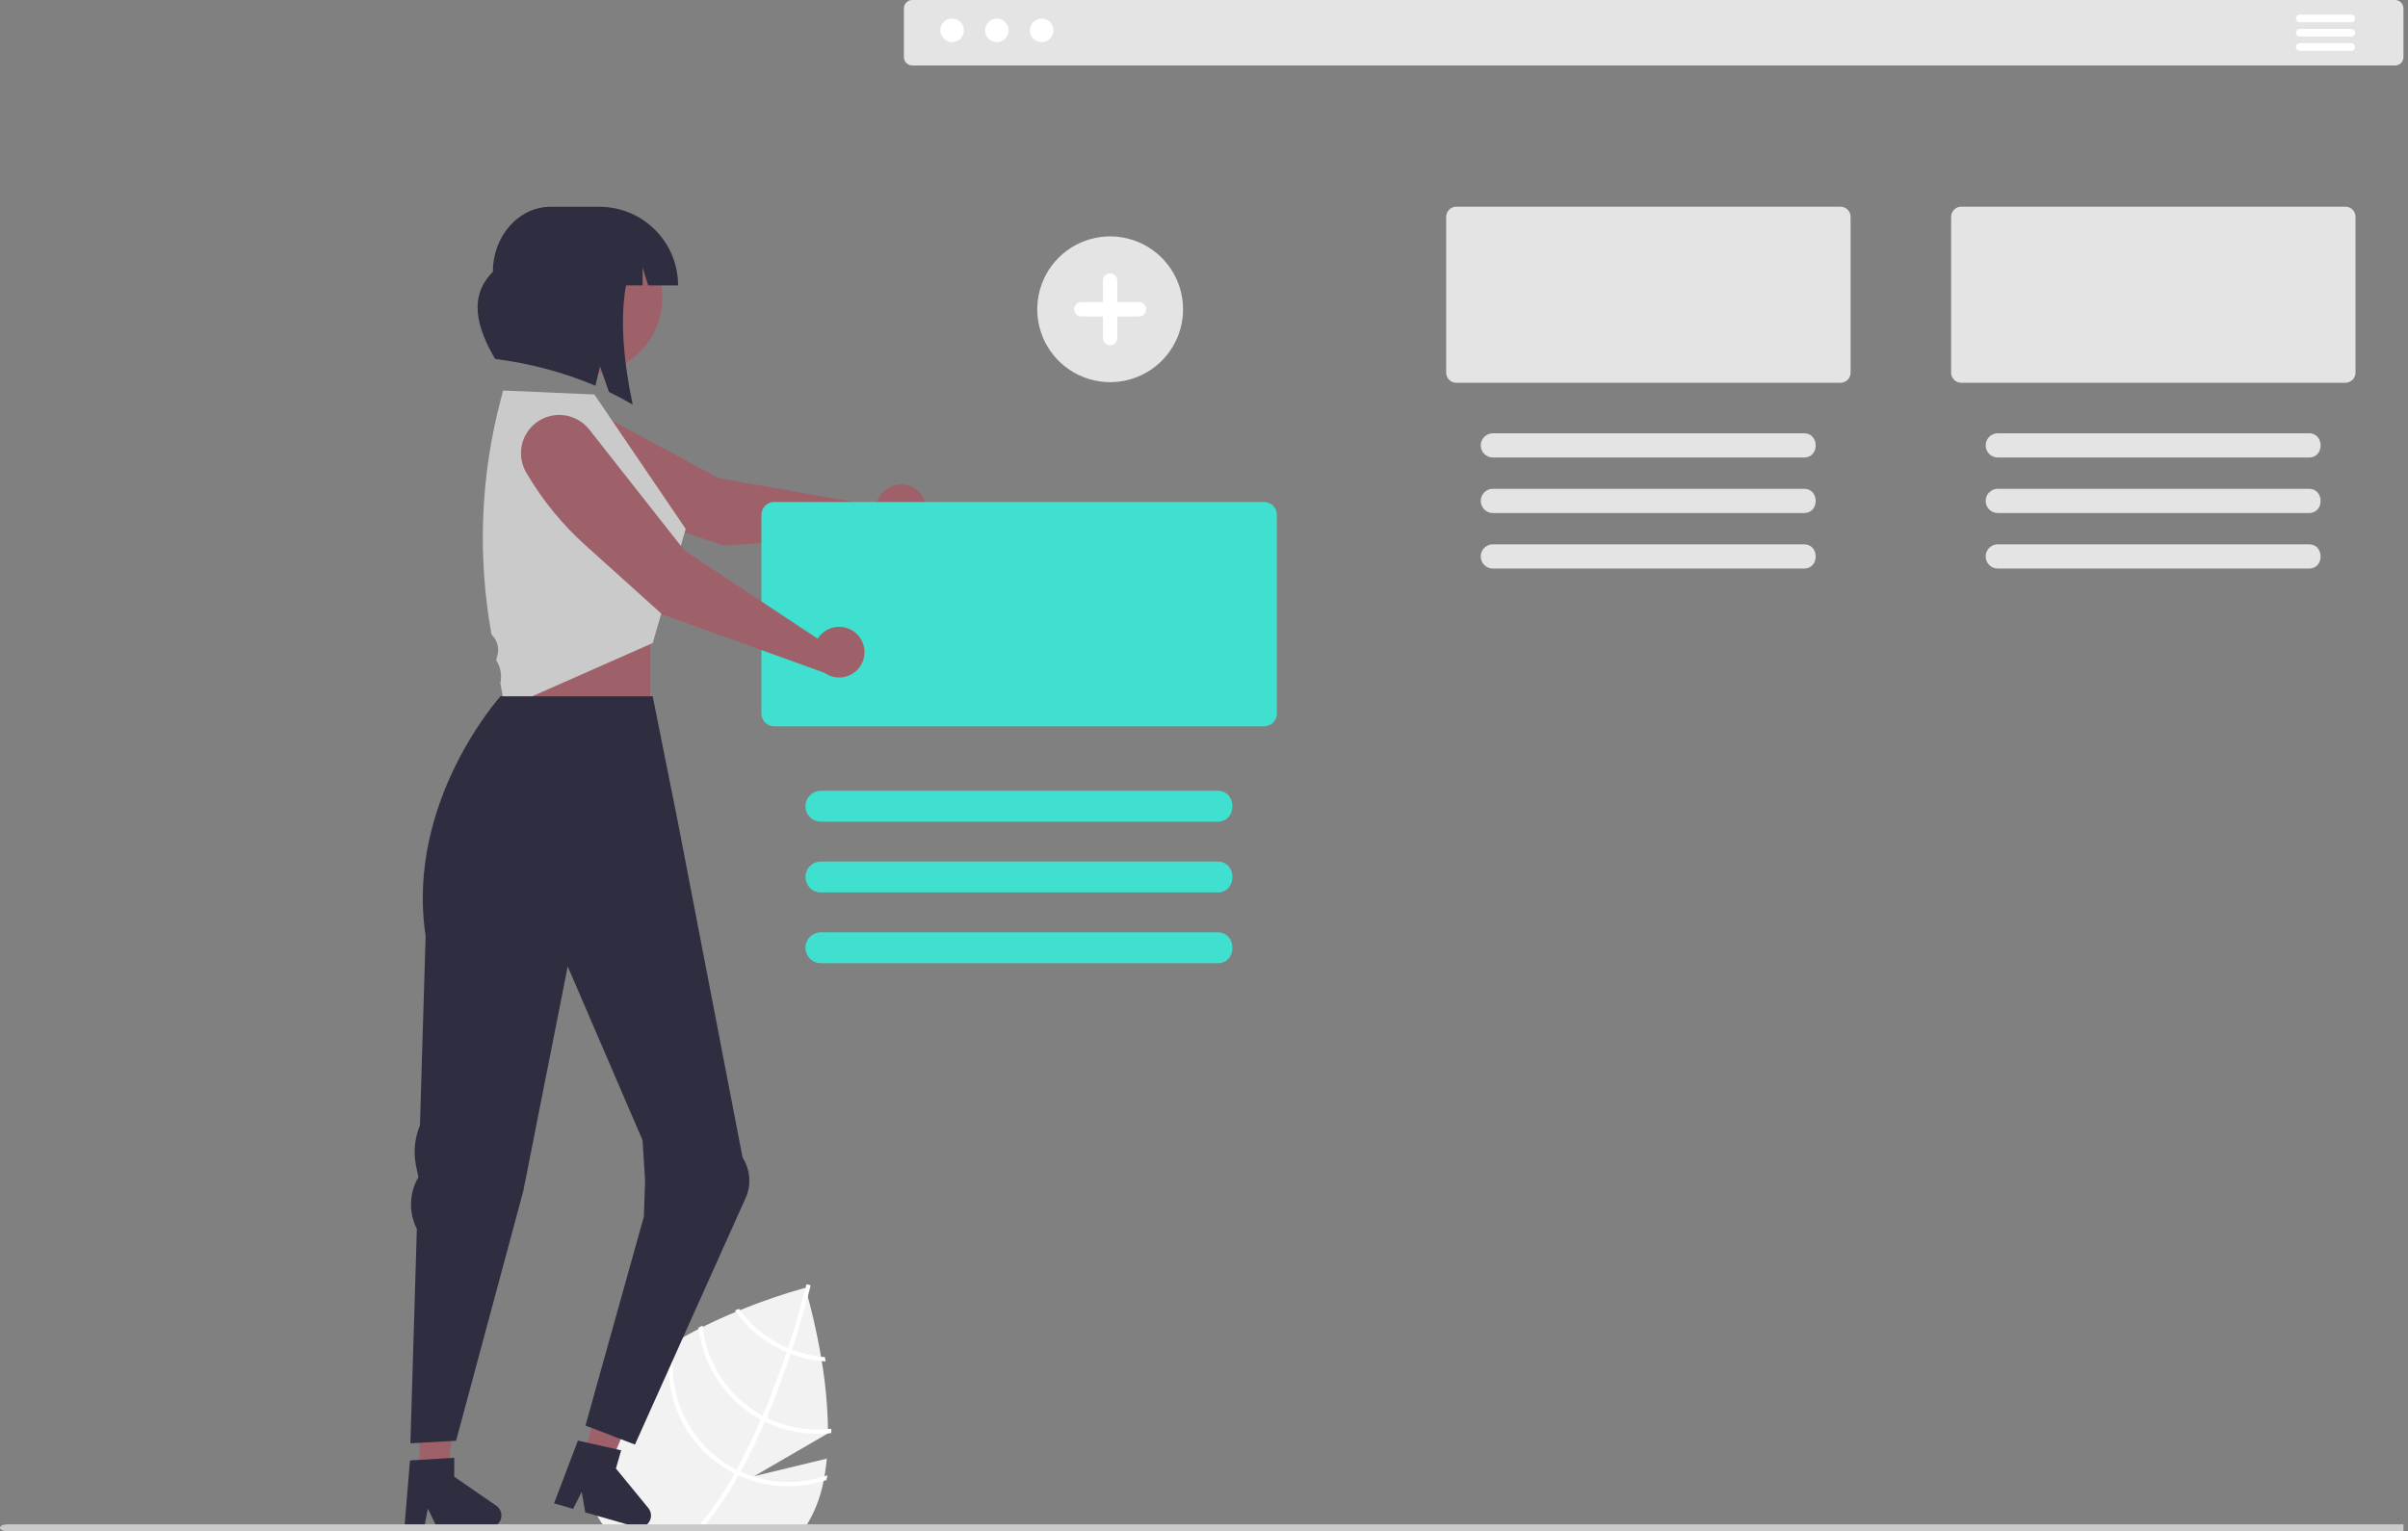 <svg xmlns="http://www.w3.org/2000/svg" width="349" height="222" viewBox="0 0 349 222" fill="none">
<rect x="0" y="0" width="349" height="222" fill="#808080" stroke="none"/>
<g clip-path="url(#clip0_620_12003)">
<path d="M119.986 207.816L109.322 214.009L119.835 211.472C119.754 212.34 119.644 213.193 119.497 214.027C119.456 214.259 119.412 214.487 119.364 214.715C119.005 216.632 118.354 218.482 117.434 220.202C117.257 220.518 117.081 220.827 116.897 221.125C116.72 221.426 116.537 221.717 116.349 222H88.081C87.846 221.717 87.621 221.423 87.415 221.125C85.4 218.288 84.583 214.771 85.143 211.336C85.246 210.637 85.393 209.945 85.584 209.265C85.769 208.57 85.994 207.886 86.257 207.217C86.716 206.034 87.258 204.885 87.879 203.779C89.173 201.447 91.192 199.344 93.571 197.476C94.723 196.576 95.924 195.742 97.168 194.975C97.403 194.824 97.642 194.677 97.885 194.534C98.256 194.313 98.628 194.096 99.003 193.886C99.749 193.46 100.503 193.055 101.257 192.673C101.456 192.57 101.651 192.471 101.846 192.375C103.482 191.559 105.111 190.827 106.663 190.183C106.858 190.102 107.056 190.021 107.251 189.944C110.338 188.681 113.496 187.6 116.709 186.704C116.709 186.704 116.72 186.734 116.739 186.796C116.787 186.966 116.908 187.374 117.073 187.977C117.533 189.65 118.342 192.842 118.993 196.696C119.03 196.906 119.063 197.119 119.1 197.332C119.643 200.592 119.945 203.887 120.001 207.191C120.004 207.397 120.004 207.599 120.004 207.805L119.986 207.816Z" fill="#F2F2F2"/>
<path d="M117.489 186.329C117.485 186.34 117.448 186.521 117.364 186.852C117.294 187.127 117.198 187.506 117.073 187.977C116.643 189.621 115.878 192.375 114.79 195.692C114.727 195.883 114.661 196.082 114.595 196.28C113.837 198.549 112.936 201.057 111.896 203.635C111.634 204.282 111.373 204.919 111.105 205.54C111.024 205.735 110.943 205.926 110.858 206.114C109.718 208.754 108.545 211.17 107.339 213.362L107.034 213.91C105.632 216.452 104.009 218.867 102.184 221.125C101.937 221.426 101.687 221.717 101.433 222H100.58C100.838 221.717 101.095 221.423 101.345 221.125C103.275 218.789 104.983 216.277 106.446 213.623C106.549 213.443 106.652 213.263 106.751 213.079C108.049 210.722 109.229 208.258 110.285 205.816C110.369 205.628 110.45 205.437 110.531 205.242C111.91 202.013 113.069 198.84 114.003 196.045C114.069 195.847 114.135 195.648 114.198 195.453C115.558 191.327 116.411 188.091 116.739 186.796C116.783 186.605 116.819 186.454 116.845 186.352C116.871 186.256 116.882 186.201 116.886 186.19L117.184 186.26H117.187L117.489 186.329Z" fill="white"/>
<path d="M119.555 196.744C119.368 196.733 119.18 196.714 118.993 196.696C117.554 196.546 116.141 196.209 114.789 195.692C114.595 195.615 114.396 195.538 114.197 195.453C113.66 195.222 113.134 194.963 112.623 194.677C110.51 193.508 108.677 191.893 107.251 189.944C107.203 189.882 107.155 189.816 107.111 189.753C106.92 189.834 106.725 189.915 106.526 189.996C106.57 190.058 106.615 190.121 106.662 190.183C108.151 192.263 110.084 193.984 112.322 195.221C112.867 195.525 113.428 195.8 114.002 196.045C114.197 196.126 114.396 196.207 114.595 196.28C116.042 196.832 117.557 197.185 119.099 197.332C119.283 197.351 119.471 197.365 119.655 197.376C119.621 197.159 119.588 196.95 119.555 196.744Z" fill="white"/>
<path d="M120.001 207.191C116.94 207.471 113.862 206.899 111.105 205.54C110.91 205.448 110.719 205.349 110.531 205.242C110.472 205.215 110.414 205.185 110.359 205.15C108.025 203.853 106.034 202.017 104.554 199.795C103.073 197.572 102.144 195.029 101.846 192.375C101.838 192.313 101.831 192.246 101.823 192.184C101.625 192.287 101.426 192.386 101.231 192.489C101.239 192.552 101.246 192.61 101.257 192.673C101.597 195.382 102.571 197.974 104.1 200.236C105.629 202.499 107.67 204.369 110.057 205.695C110.131 205.735 110.208 205.779 110.285 205.816C110.476 205.919 110.667 206.018 110.859 206.114C113.689 207.502 116.845 208.091 119.986 207.816C120.151 207.802 120.317 207.783 120.482 207.765C120.482 207.555 120.486 207.349 120.486 207.14C120.324 207.158 120.162 207.177 120.001 207.191Z" fill="white"/>
<path d="M119.496 214.027C116.186 215.114 112.618 215.141 109.292 214.105C108.626 213.899 107.973 213.651 107.339 213.362C107.14 213.274 106.945 213.178 106.75 213.079C106.541 212.976 106.335 212.865 106.133 212.755C103.382 211.224 101.117 208.951 99.597 206.194C98.076 203.438 97.36 200.31 97.531 197.167C97.576 196.281 97.694 195.4 97.884 194.534C97.895 194.475 97.906 194.416 97.921 194.357C97.678 194.508 97.436 194.659 97.197 194.813C97.186 194.868 97.175 194.92 97.167 194.975C96.952 196.162 96.862 197.369 96.899 198.575C96.98 201.593 97.846 204.538 99.412 207.119C100.978 209.7 103.189 211.829 105.828 213.296C106.033 213.41 106.239 213.52 106.445 213.623C106.64 213.722 106.839 213.818 107.034 213.91C110.906 215.683 115.294 215.969 119.364 214.715C119.5 214.678 119.636 214.634 119.772 214.59C119.827 214.355 119.875 214.119 119.919 213.884C119.779 213.936 119.64 213.983 119.496 214.027Z" fill="white"/>
<path d="M94.233 90.655H73.64V111.248H94.233V90.655Z" fill="#9E616A"/>
<path d="M60.797 213.735L64.854 213.734L66.784 198.084L60.796 198.085L60.797 213.735Z" fill="#9E616A"/>
<path d="M71.934 218.308L65.837 214.097V211.35L65.145 211.391L60.799 211.652L59.423 211.733L58.64 221.125L58.614 221.437H61.494L61.552 221.125L62.008 218.72L63.174 221.125L63.325 221.437H70.959C71.414 221.437 71.85 221.256 72.171 220.935C72.493 220.614 72.675 220.178 72.677 219.724C72.677 219.445 72.609 219.171 72.48 218.924C72.35 218.678 72.163 218.466 71.934 218.308Z" fill="#2F2E41"/>
<path d="M84.525 211.159L88.425 212.28L94.606 197.773L88.851 196.118L84.525 211.159Z" fill="#9E616A"/>
<path d="M93.964 218.635L89.268 212.902L90.029 210.262L89.353 210.111L85.583 209.265L85.102 209.159L83.759 208.857L80.299 217.959L83.064 218.757L84.311 216.285L84.822 219.26L86.565 219.761L91.305 221.125L92.162 221.371C92.514 221.473 92.889 221.46 93.233 221.333C93.576 221.207 93.87 220.973 94.072 220.667C94.273 220.362 94.371 219.999 94.352 219.634C94.333 219.268 94.197 218.918 93.964 218.635Z" fill="#2F2E41"/>
<path d="M347.138 0H132.209C131.89 0.001 131.584 0.128 131.359 0.355C131.133 0.581 131.007 0.887 131.007 1.206V8.285C131.007 8.604 131.133 8.911 131.359 9.137C131.584 9.363 131.89 9.49 132.209 9.491H347.138C347.457 9.49 347.763 9.363 347.988 9.137C348.214 8.911 348.34 8.604 348.34 8.285V1.206C348.34 0.887 348.214 0.581 347.988 0.355C347.763 0.128 347.457 0.001 347.138 0Z" fill="#E4E4E4"/>
<path d="M137.993 6.109C138.937 6.109 139.703 5.344 139.703 4.4C139.703 3.456 138.937 2.691 137.993 2.691C137.049 2.691 136.284 3.456 136.284 4.4C136.284 5.344 137.049 6.109 137.993 6.109Z" fill="white"/>
<path d="M144.481 6.109C145.425 6.109 146.19 5.344 146.19 4.4C146.19 3.456 145.425 2.691 144.481 2.691C143.537 2.691 142.771 3.456 142.771 4.4C142.771 5.344 143.537 6.109 144.481 6.109Z" fill="white"/>
<path d="M150.968 6.109C151.912 6.109 152.677 5.344 152.677 4.4C152.677 3.456 151.912 2.691 150.968 2.691C150.024 2.691 149.259 3.456 149.259 4.4C149.259 5.344 150.024 6.109 150.968 6.109Z" fill="white"/>
<path d="M340.779 2.118H333.31C333.164 2.118 333.023 2.176 332.919 2.28C332.815 2.384 332.757 2.525 332.757 2.672C332.757 2.818 332.815 2.959 332.919 3.063C333.023 3.167 333.164 3.225 333.31 3.225H340.779C340.926 3.225 341.067 3.167 341.17 3.063C341.274 2.959 341.333 2.818 341.333 2.672C341.333 2.525 341.274 2.384 341.17 2.28C341.067 2.176 340.926 2.118 340.779 2.118Z" fill="white"/>
<path d="M340.779 4.192H333.31C333.238 4.192 333.166 4.207 333.098 4.234C333.031 4.262 332.97 4.303 332.919 4.354C332.868 4.406 332.827 4.467 332.799 4.534C332.771 4.601 332.757 4.673 332.757 4.746C332.757 4.818 332.771 4.89 332.799 4.958C332.827 5.025 332.868 5.086 332.919 5.137C332.97 5.188 333.031 5.229 333.098 5.257C333.166 5.285 333.238 5.299 333.31 5.299H340.779C340.852 5.299 340.924 5.285 340.991 5.257C341.058 5.229 341.119 5.188 341.17 5.137C341.222 5.086 341.263 5.025 341.29 4.958C341.318 4.89 341.333 4.818 341.333 4.746C341.333 4.673 341.318 4.601 341.29 4.534C341.263 4.467 341.222 4.406 341.17 4.354C341.119 4.303 341.058 4.262 340.991 4.234C340.924 4.207 340.852 4.192 340.779 4.192Z" fill="white"/>
<path d="M340.779 6.266H333.31C333.164 6.266 333.023 6.325 332.919 6.428C332.815 6.532 332.757 6.673 332.757 6.82C332.757 6.966 332.815 7.107 332.919 7.211C333.023 7.315 333.164 7.373 333.31 7.373H340.779C340.926 7.373 341.067 7.315 341.17 7.211C341.274 7.107 341.333 6.966 341.333 6.82C341.333 6.673 341.274 6.532 341.17 6.428C341.067 6.325 340.926 6.266 340.779 6.266Z" fill="white"/>
<path d="M339.93 29.967H284.244C283.856 29.968 283.484 30.122 283.21 30.397C282.936 30.671 282.781 31.043 282.78 31.431V54.028C282.781 54.416 282.936 54.788 283.21 55.062C283.484 55.336 283.856 55.491 284.244 55.492H339.93C340.318 55.491 340.69 55.337 340.965 55.063C341.239 54.788 341.394 54.416 341.394 54.028V31.431C341.394 31.043 341.239 30.671 340.965 30.396C340.69 30.122 340.318 29.967 339.93 29.967Z" fill="#E4E4E4"/>
<path d="M334.627 62.817H289.546C289.08 62.817 288.634 63.002 288.304 63.331C287.975 63.661 287.79 64.107 287.79 64.573C287.79 65.039 287.975 65.485 288.304 65.815C288.634 66.144 289.08 66.329 289.546 66.329H334.627C336.914 66.362 336.892 62.784 334.627 62.817Z" fill="#E4E4E4"/>
<path d="M334.627 70.867H289.546C289.08 70.867 288.634 71.052 288.304 71.381C287.975 71.71 287.79 72.157 287.79 72.623C287.79 73.089 287.975 73.535 288.304 73.865C288.634 74.194 289.08 74.379 289.546 74.379H334.627C336.914 74.412 336.892 70.834 334.627 70.867Z" fill="#E4E4E4"/>
<path d="M334.627 78.917H289.546C289.08 78.917 288.634 79.102 288.304 79.431C287.975 79.76 287.79 80.207 287.79 80.673C287.79 81.138 287.975 81.585 288.304 81.914C288.634 82.244 289.08 82.429 289.546 82.429H334.627C336.914 82.462 336.892 78.884 334.627 78.917Z" fill="#E4E4E4"/>
<path d="M266.75 29.967H211.063C210.675 29.968 210.304 30.122 210.029 30.397C209.755 30.671 209.601 31.043 209.6 31.431V54.028C209.601 54.416 209.755 54.788 210.029 55.062C210.304 55.336 210.675 55.491 211.063 55.492H266.75C267.138 55.491 267.51 55.337 267.784 55.063C268.059 54.788 268.213 54.416 268.213 54.028V31.431C268.213 31.043 268.059 30.671 267.784 30.396C267.51 30.122 267.138 29.967 266.75 29.967Z" fill="#E4E4E4"/>
<path d="M261.447 62.817H216.366C215.901 62.817 215.454 63.002 215.125 63.331C214.795 63.661 214.61 64.107 214.61 64.573C214.61 65.039 214.795 65.485 215.125 65.815C215.454 66.144 215.901 66.329 216.366 66.329H261.447C263.735 66.362 263.713 62.784 261.447 62.817Z" fill="#E4E4E4"/>
<path d="M261.447 70.867H216.366C215.901 70.867 215.454 71.052 215.125 71.381C214.795 71.71 214.61 72.157 214.61 72.623C214.61 73.089 214.795 73.535 215.125 73.865C215.454 74.194 215.901 74.379 216.366 74.379H261.447C263.735 74.412 263.713 70.834 261.447 70.867Z" fill="#E4E4E4"/>
<path d="M261.447 78.917H216.366C215.901 78.917 215.454 79.102 215.125 79.431C214.795 79.76 214.61 80.207 214.61 80.673C214.61 81.138 214.795 81.585 215.125 81.914C215.454 82.244 215.901 82.429 216.366 82.429H261.447C263.735 82.462 263.713 78.884 261.447 78.917Z" fill="#E4E4E4"/>
<path d="M127.115 72.704C127.044 72.914 126.992 73.129 126.959 73.347L104.158 69.317L84.518 58.726C83.282 58.06 81.84 57.887 80.482 58.242C79.124 58.597 77.951 59.454 77.2 60.64C76.449 61.826 76.176 63.253 76.435 64.632C76.695 66.012 77.468 67.241 78.598 68.073C82.262 70.77 86.323 72.879 90.636 74.323L104.875 79.093L129.816 77.494C130.508 77.644 131.229 77.59 131.892 77.339C132.555 77.088 133.131 76.651 133.551 76.081C133.971 75.51 134.218 74.831 134.261 74.123C134.304 73.416 134.141 72.712 133.793 72.094C133.445 71.477 132.926 70.974 132.299 70.645C131.671 70.316 130.962 70.175 130.257 70.239C129.551 70.304 128.879 70.571 128.322 71.008C127.764 71.445 127.345 72.034 127.115 72.704Z" fill="#9E616A"/>
<path d="M183.2 72.775H112.219C111.723 72.776 111.249 72.973 110.899 73.323C110.548 73.674 110.351 74.148 110.351 74.644V103.441C110.351 103.936 110.548 104.411 110.899 104.761C111.249 105.111 111.723 105.309 112.219 105.309H183.2C183.694 105.308 184.168 105.11 184.518 104.76C184.867 104.41 185.063 103.936 185.064 103.441V74.644C185.063 74.149 184.867 73.674 184.518 73.324C184.168 72.974 183.694 72.777 183.2 72.775Z" fill="#40E0D0"/>
<path d="M176.441 114.646H118.978C118.384 114.646 117.814 114.882 117.394 115.302C116.974 115.722 116.738 116.292 116.738 116.886C116.738 117.48 116.974 118.049 117.394 118.469C117.814 118.889 118.384 119.125 118.978 119.125H176.441C179.357 119.166 179.327 114.606 176.441 114.646Z" fill="#40E0D0"/>
<path d="M176.441 124.906H118.978C118.384 124.906 117.814 125.142 117.394 125.562C116.974 125.982 116.738 126.552 116.738 127.146C116.738 127.74 116.974 128.309 117.394 128.729C117.814 129.149 118.384 129.385 118.978 129.385H176.441C179.357 129.426 179.327 124.866 176.441 124.906Z" fill="#40E0D0"/>
<path d="M176.441 135.17H118.978C118.684 135.17 118.393 135.227 118.122 135.34C117.85 135.452 117.603 135.617 117.396 135.825C117.188 136.033 117.023 136.279 116.911 136.551C116.798 136.822 116.74 137.113 116.74 137.407C116.74 137.701 116.798 137.992 116.911 138.264C117.023 138.535 117.188 138.782 117.396 138.99C117.603 139.197 117.85 139.362 118.122 139.475C118.393 139.587 118.684 139.645 118.978 139.645H176.441C179.357 139.685 179.327 135.129 176.441 135.17Z" fill="#40E0D0"/>
<path d="M94.643 48.504C97.539 43.206 95.592 36.563 90.294 33.667C84.996 30.771 78.354 32.718 75.458 38.016C72.562 43.314 74.509 49.956 79.806 52.853C85.104 55.749 91.747 53.802 94.643 48.504Z" fill="#9E616A"/>
<path d="M86.879 29.978H79.817C75.187 29.978 71.434 34.2 71.434 39.409C67.94 42.917 68.989 47.311 71.76 52.042C76.763 52.665 81.656 53.973 86.301 55.931L86.96 53.117L88.261 56.824C89.417 57.384 90.564 57.997 91.7 58.662C90.374 52.428 89.827 46.209 90.738 41.378H93.13V38.76L93.942 41.378H98.279C98.279 39.881 97.984 38.398 97.411 37.015C96.838 35.632 95.998 34.376 94.94 33.317C93.881 32.258 92.624 31.419 91.241 30.846C89.858 30.273 88.376 29.978 86.879 29.978Z" fill="#2F2E41"/>
<path d="M86.142 57.191L72.92 56.617L72.565 57.968C69.639 69.082 69.188 80.703 71.241 92.01C71.634 92.38 71.921 92.847 72.072 93.365C72.224 93.882 72.235 94.431 72.103 94.954L71.913 95.711L71.931 95.739C72.555 96.723 72.766 97.912 72.52 99.051L73.181 102.692L94.6 93.229L99.381 76.681L86.142 57.191Z" fill="#CACACA"/>
<path d="M118.911 92.068C118.762 92.232 118.629 92.408 118.512 92.596L99.204 79.814L85.41 62.275C84.543 61.172 83.289 60.439 81.902 60.223C80.515 60.008 79.098 60.327 77.936 61.115C76.775 61.904 75.956 63.103 75.644 64.472C75.333 65.841 75.552 67.276 76.257 68.49C78.543 72.423 81.428 75.975 84.808 79.019L95.968 89.067L119.48 97.537C120.055 97.951 120.738 98.188 121.446 98.222C122.154 98.257 122.856 98.085 123.469 97.73C124.081 97.374 124.578 96.849 124.899 96.217C125.221 95.585 125.353 94.875 125.279 94.17C125.206 93.465 124.931 92.797 124.486 92.245C124.042 91.693 123.447 91.281 122.775 91.059C122.102 90.837 121.379 90.814 120.694 90.993C120.008 91.172 119.389 91.546 118.911 92.068Z" fill="#9E616A"/>
<path d="M160.898 55.405C158.808 55.405 156.765 54.785 155.027 53.624C153.29 52.463 151.935 50.813 151.135 48.882C150.336 46.951 150.126 44.826 150.534 42.777C150.942 40.727 151.948 38.844 153.426 37.366C154.904 35.888 156.787 34.882 158.837 34.474C160.886 34.066 163.011 34.276 164.942 35.075C166.873 35.875 168.523 37.23 169.684 38.967C170.846 40.705 171.465 42.748 171.465 44.838C171.465 47.641 170.352 50.328 168.37 52.31C166.389 54.292 163.701 55.405 160.898 55.405Z" fill="#E4E4E4"/>
<path d="M165.067 43.796H161.94V40.669C161.94 40.392 161.83 40.127 161.635 39.931C161.439 39.736 161.174 39.626 160.897 39.626C160.621 39.626 160.356 39.736 160.16 39.931C159.965 40.127 159.855 40.392 159.855 40.669V43.796H156.728C156.452 43.796 156.187 43.906 155.992 44.102C155.797 44.297 155.688 44.562 155.688 44.838C155.688 45.114 155.797 45.379 155.992 45.575C156.187 45.77 156.452 45.88 156.728 45.88H159.855V49.008C159.855 49.284 159.965 49.549 160.16 49.745C160.356 49.94 160.621 50.05 160.897 50.05C161.174 50.05 161.439 49.94 161.635 49.745C161.83 49.549 161.94 49.284 161.94 49.008V45.88H165.067C165.204 45.881 165.34 45.854 165.466 45.802C165.593 45.749 165.708 45.673 165.805 45.576C165.902 45.479 165.979 45.364 166.032 45.237C166.084 45.111 166.111 44.975 166.111 44.838C166.111 44.701 166.084 44.565 166.032 44.439C165.979 44.312 165.902 44.197 165.805 44.1C165.708 44.004 165.593 43.927 165.466 43.874C165.34 43.822 165.204 43.795 165.067 43.796Z" fill="white"/>
<path d="M108.203 173.373C108.546 172.468 108.673 171.494 108.573 170.531C108.472 169.567 108.148 168.641 107.625 167.825L98.278 119.338L94.6 100.952H72.536C72.536 100.952 58.746 116.213 61.688 135.703L60.864 163.151C60.083 165.034 59.891 167.109 60.312 169.103L60.639 170.656L60.513 170.89C59.911 172.004 59.587 173.247 59.57 174.513C59.553 175.779 59.843 177.031 60.414 178.161L59.481 209.251L66.101 208.883L75.846 172.661L82.281 140.116L93.129 165.306L93.497 171.19L93.319 176.376L84.855 206.676L92.026 209.434L108.203 173.373Z" fill="#2F2E41"/>
<path d="M414 221.5C413.999 221.633 413.881 221.759 413.671 221.853C413.461 221.947 413.177 222 412.88 222H1.121C0.823 222 0.538 221.947 0.328 221.854C0.118 221.76 0 221.633 0 221.5C0 221.367 0.118 221.24 0.328 221.146C0.538 221.053 0.823 221 1.121 221H412.88C413.027 221 413.173 221.013 413.309 221.038C413.445 221.063 413.569 221.1 413.673 221.146C413.777 221.192 413.859 221.248 413.916 221.308C413.972 221.369 414 221.434 414 221.5Z" fill="#CACACA"/>
</g>
<defs>
<clipPath id="clip0_620_12003">
<rect width="348.34" height="222" fill="white"/>
</clipPath>
</defs>
</svg>